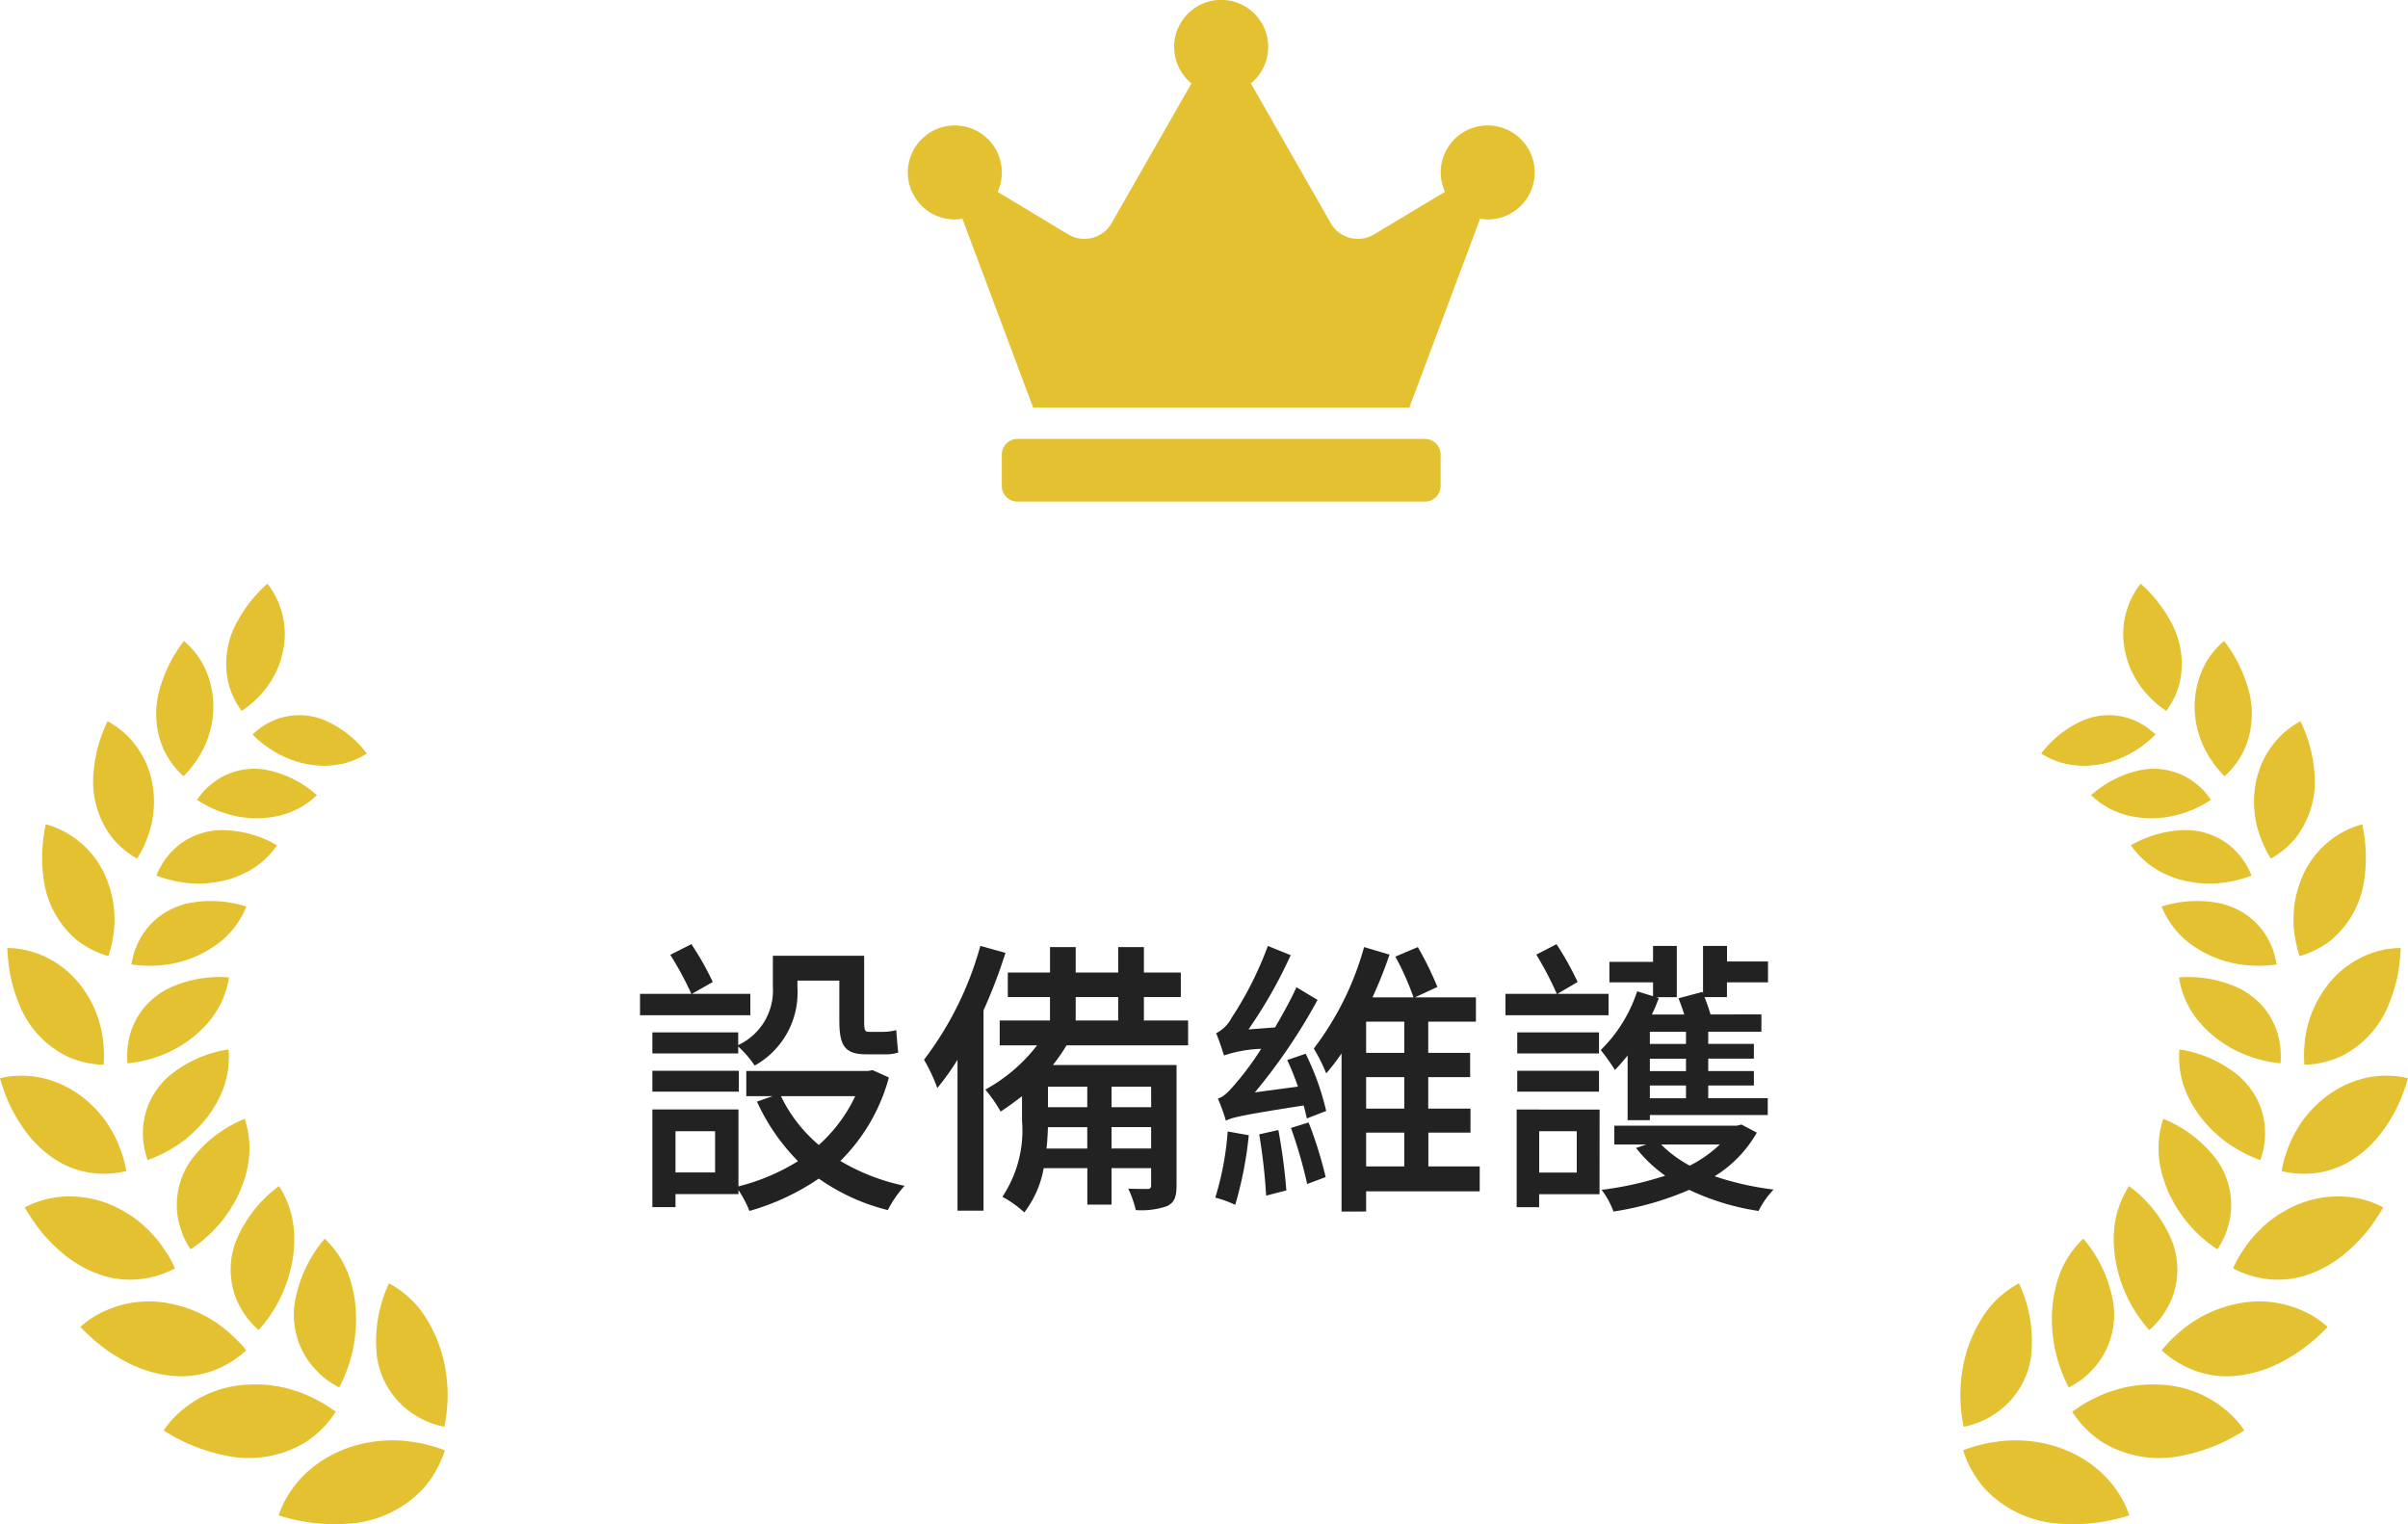 <svg xmlns="http://www.w3.org/2000/svg" width="150" height="94.938" viewBox="0 0 150 94.938">
  <g id="Group_94032" data-name="Group 94032" transform="translate(-1100 -2237)">
    <path id="Path_118212" data-name="Path 118212" d="M30.984,11.3H25.638v1.314h5.346V12.18a6.309,6.309,0,0,1,1.026,1.188,5.2,5.2,0,0,0,2.664-4.86V8.076h2.61v2.448c0,1.548.288,2.142,1.674,2.142H40.02a2.845,2.845,0,0,0,.936-.108c-.054-.378-.09-.972-.126-1.4a3.132,3.132,0,0,1-.81.108H39.1c-.252,0-.27-.18-.27-.684V6.528H33.144V8.472a3.742,3.742,0,0,1-2.16,3.618Zm-5.346,3.69H31.02v-1.3H25.638ZM31.74,8.9H28.1l1.3-.738a18.086,18.086,0,0,0-1.332-2.358l-1.314.666A20.49,20.49,0,0,1,28.068,8.9h-3.2v1.332H31.74Zm6.534,6.372a9.552,9.552,0,0,1-2.268,3.042,9.193,9.193,0,0,1-2.358-3.042Zm-8.73,4.752H27.078V17.454h2.466Zm9.81-6.372-.288.054H31.488v1.566h1.638l-.972.342a12.845,12.845,0,0,0,2.556,3.708A13.069,13.069,0,0,1,31,20.892V16.1H25.638v6.084h1.44v-.81H31v-.252a6.957,6.957,0,0,1,.684,1.3,14.854,14.854,0,0,0,4.32-2.016,12.73,12.73,0,0,0,4.3,1.962,7.041,7.041,0,0,1,1.044-1.512,12.936,12.936,0,0,1-4-1.548,11.528,11.528,0,0,0,3.024-5.2Zm6.714-7.74a20.759,20.759,0,0,1-3.51,7.092,10.33,10.33,0,0,1,.828,1.764,15.925,15.925,0,0,0,1.26-1.764v9.4h1.62V9.93a33.281,33.281,0,0,0,1.368-3.582ZM52.008,9.1h2.646V10.56H52.008Zm4.7,6.858H54.24V14.682h2.466ZM54.24,18.534V17.2h2.466v1.332Zm-4.05,0c.054-.45.072-.918.09-1.332h2.448v1.332Zm.09-3.852h2.448V15.96H50.28Zm8.73-2.574V10.56H56.256V9.1h2.3V7.572h-2.3V5.988h-1.6V7.572H52.008V5.988h-1.6V7.572H47.778V9.1h2.628V10.56H47.274v1.548H49.6a10.266,10.266,0,0,1-3.222,2.754,8.981,8.981,0,0,1,.954,1.368c.45-.288.882-.612,1.332-.954v1.512a7.449,7.449,0,0,1-1.224,4.752,6.93,6.93,0,0,1,1.368.972,6.337,6.337,0,0,0,1.206-2.754h2.718v2.268H54.24V19.758h2.466V20.82c0,.162-.054.234-.216.234-.18,0-.72,0-1.206-.018a6.879,6.879,0,0,1,.468,1.332,4.885,4.885,0,0,0,1.962-.252c.45-.234.576-.576.576-1.3V13.332h-7.7a11.384,11.384,0,0,0,.846-1.224Zm2.466,5.364a18.469,18.469,0,0,1-.774,4.122,6.426,6.426,0,0,1,1.242.45,23.456,23.456,0,0,0,.846-4.338Zm1.962.18a34.423,34.423,0,0,1,.432,3.816l1.26-.324a35.109,35.109,0,0,0-.5-3.762Zm1.98-.4a29.28,29.28,0,0,1,1.008,3.492l1.152-.432a24.913,24.913,0,0,0-1.062-3.4Zm-.234-4.23a16.727,16.727,0,0,1,.666,1.656l-2.682.36a35.538,35.538,0,0,0,3.906-5.76L65.76,8.49c-.378.828-.864,1.692-1.332,2.5l-1.656.126A29.428,29.428,0,0,0,65.4,6.492l-1.422-.576a21.838,21.838,0,0,1-2.25,4.464,2.232,2.232,0,0,1-.972.972c.162.378.4,1.08.486,1.386a8.139,8.139,0,0,1,2.322-.414,19.15,19.15,0,0,1-1.35,1.872c-.558.666-.936,1.116-1.35,1.224a10.957,10.957,0,0,1,.5,1.386c.342-.2.936-.342,4.842-.954.09.306.144.576.2.81l1.206-.468a16.526,16.526,0,0,0-1.278-3.564ZM70.1,17.544h2.376V19.65H70.1Zm2.376-4.968H70.1V10.632h2.376Zm0,3.474H70.1V14.088h2.376Zm4.7,3.6h-3.2V17.544H76.6V16.05H73.968V14.088h2.61V12.576h-2.61V10.632h2.97V9.12h-3.8l1.4-.648A19.658,19.658,0,0,0,73.32,5.988l-1.4.594A16.805,16.805,0,0,1,73.05,9.12H70.494a26.444,26.444,0,0,0,1.062-2.664l-1.584-.468a18.556,18.556,0,0,1-3.132,6.318,11.29,11.29,0,0,1,.774,1.548,13.315,13.315,0,0,0,.954-1.242v9.846H70.1V21.2h7.074ZM85.2,8.9H82.014l1.26-.738A18.787,18.787,0,0,0,81.96,5.808l-1.26.648A21.537,21.537,0,0,1,81.978,8.9h-3.2v1.332H85.2ZM84.606,11.3H79.512v1.314h5.094Zm-5.094,3.69h5.094v-1.3H79.512Zm3.708,2.466v2.574H80.88V17.454Zm1.422-1.35H79.476v6.084h1.4v-.81h3.762Zm5.382-4.086h-2.25v-.756h2.25Zm0,1.692h-2.25v-.774h2.25Zm0,1.692h-2.25V14.61h2.25ZM86.388,16.77h1.386v-.324h7.344V15.4H91.41V14.61h2.844v-.9H91.41v-.774h2.844v-.918H91.41v-.756h3.312v-1.08H91.554a11.163,11.163,0,0,0-.378-1.08h1.4V8.184h2.556v-1.3H92.58V5.916H91.086V8.868l-.036-.09-1.494.4c.126.306.252.666.36,1.008H87.9a10.294,10.294,0,0,0,.432-1.026l-.18-.054h1.3V5.916H87.972v.99H85.254V8.184h2.718v.864l-.99-.306A9.078,9.078,0,0,1,84.714,12.4a12.284,12.284,0,0,1,.882,1.242c.27-.27.522-.576.792-.9Zm5.742,1.512A7.707,7.707,0,0,1,90.258,19.6a7.626,7.626,0,0,1-1.782-1.314Zm1.35-1.242-.288.072H85.56v1.17h2l-.648.216a8.753,8.753,0,0,0,1.818,1.728,21.168,21.168,0,0,1-3.96.882,5.21,5.21,0,0,1,.738,1.35,19.044,19.044,0,0,0,4.716-1.35,15.329,15.329,0,0,0,4.32,1.314,5.578,5.578,0,0,1,.936-1.332,18.608,18.608,0,0,1-3.672-.828,7.6,7.6,0,0,0,2.628-2.718Z" transform="translate(1115 2290)" fill="#222"/>
    <g id="Group_94031" data-name="Group 94031">
      <g id="Group_93444" data-name="Group 93444" transform="translate(1222.116 2273.357)">
        <path id="Path_45093" data-name="Path 45093" d="M213.323,248.845a9.467,9.467,0,0,1-.144-3.055,8.8,8.8,0,0,1,1.213-3.606,6.118,6.118,0,0,1,2.375-2.272,8.491,8.491,0,0,1,.753,4.554,5.133,5.133,0,0,1-1.914,3.33,5.34,5.34,0,0,1-2.284,1.048" transform="translate(-213.116 -196.338)" fill="#e3c130"/>
        <path id="Path_45094" data-name="Path 45094" d="M214.051,294.355a6.727,6.727,0,0,0,1.316,2.353,6.973,6.973,0,0,0,4.835,2.223,11.284,11.284,0,0,0,4.2-.525,5.239,5.239,0,0,0-.38-.894,6.689,6.689,0,0,0-1.452-1.854,7.515,7.515,0,0,0-2.721-1.533,8.15,8.15,0,0,0-1.961-.37,8,8,0,0,0-1.676.056,9.176,9.176,0,0,0-2.161.545" transform="translate(-213.881 -240.382)" fill="#e3c130"/>
        <path id="Path_45095" data-name="Path 45095" d="M246.461,224.612a5.908,5.908,0,0,0-1.648,2.751,8.258,8.258,0,0,0-.293,1.741,9.454,9.454,0,0,0,.1,1.951,9.155,9.155,0,0,0,.94,2.819,6.453,6.453,0,0,0,.864-.546,5.849,5.849,0,0,0,1-1.033,5.017,5.017,0,0,0,.915-3.618,8.227,8.227,0,0,0-1.872-4.064" transform="translate(-238.805 -183.816)" fill="#e3c130"/>
        <path id="Path_45096" data-name="Path 45096" d="M251.473,276.266a6.5,6.5,0,0,0,1.829,1.864,6.82,6.82,0,0,0,5.089.853,11.068,11.068,0,0,0,3.8-1.553,5.506,5.506,0,0,0-.574-.729,6.809,6.809,0,0,0-4.775-2.126,8.041,8.041,0,0,0-1.933.143,6.525,6.525,0,0,0-.819.218,6.694,6.694,0,0,0-.734.261,10.83,10.83,0,0,0-1.167.59c-.316.2-.56.37-.716.478" transform="translate(-244.506 -224.695)" fill="#e3c130"/>
        <path id="Path_45097" data-name="Path 45097" d="M266.656,206.549a5.965,5.965,0,0,0-.947,3.008,6.384,6.384,0,0,0,.018.847,6.9,6.9,0,0,0,.106.869,8.754,8.754,0,0,0,2.09,4.248,6.368,6.368,0,0,0,.685-.722,5.893,5.893,0,0,0,.7-1.2,4.948,4.948,0,0,0,.026-3.626,8.01,8.01,0,0,0-2.676-3.421" transform="translate(-256.151 -169.033)" fill="#e3c130"/>
        <path id="Path_45098" data-name="Path 45098" d="M282.2,249.185a6.256,6.256,0,0,0,2.169,1.3,6,6,0,0,0,1.292.285,6.293,6.293,0,0,0,1.278-.013,7.688,7.688,0,0,0,2.4-.689,10.493,10.493,0,0,0,1.935-1.2,11.925,11.925,0,0,0,1.254-1.143,5.259,5.259,0,0,0-.708-.55,6.6,6.6,0,0,0-4.992-.88,7.719,7.719,0,0,0-3.121,1.421,11.593,11.593,0,0,0-.955.838,7.729,7.729,0,0,0-.557.63" transform="translate(-269.653 -201.436)" fill="#e3c130"/>
        <path id="Path_45099" data-name="Path 45099" d="M281.376,183.453a5.868,5.868,0,0,0-.168,3.072,6.02,6.02,0,0,0,.22.8,7.335,7.335,0,0,0,.311.795,8.376,8.376,0,0,0,3.006,3.468,5.45,5.45,0,0,0,.464-.85,5.705,5.705,0,0,0,.355-1.3,4.828,4.828,0,0,0-.852-3.41,7.8,7.8,0,0,0-3.336-2.568" transform="translate(-268.735 -150.132)" fill="#e3c130"/>
        <path id="Path_45100" data-name="Path 45100" d="M306.643,214.557a6.1,6.1,0,0,0,2.343.685,5.669,5.669,0,0,0,2.473-.351,7.28,7.28,0,0,0,2.087-1.2,10.238,10.238,0,0,0,1.541-1.564A13.818,13.818,0,0,0,316,210.76a5.853,5.853,0,0,0-2.142-.651,6.537,6.537,0,0,0-3.554.638,7.754,7.754,0,0,0-1.527.975,9.46,9.46,0,0,0-1.066,1.089,6.335,6.335,0,0,0-.383.534c-.12.168-.224.33-.314.481a6.143,6.143,0,0,0-.371.731" transform="translate(-289.656 -171.915)" fill="#e3c130"/>
        <path id="Path_45101" data-name="Path 45101" d="M288.15,159.708a5.7,5.7,0,0,0,.548,2.954,7.4,7.4,0,0,0,.869,1.376,8.273,8.273,0,0,0,1.264,1.258,8.382,8.382,0,0,0,2.361,1.3,5.968,5.968,0,0,0,.234-.907,5.325,5.325,0,0,0,.031-1.306,4.919,4.919,0,0,0-.439-1.516,5.023,5.023,0,0,0-1.146-1.494,7.619,7.619,0,0,0-3.722-1.669" transform="translate(-274.504 -130.7)" fill="#e3c130"/>
        <path id="Path_45102" data-name="Path 45102" d="M323.326,174.637a5.985,5.985,0,0,0,2.359.084,5.505,5.505,0,0,0,2.233-.922,7.078,7.078,0,0,0,1.669-1.624,9.881,9.881,0,0,0,1.072-1.827,13.082,13.082,0,0,0,.533-1.492,4.772,4.772,0,0,0-.823-.141,5.971,5.971,0,0,0-2.081.187,6.522,6.522,0,0,0-2.442,1.29,7.459,7.459,0,0,0-1.2,1.276,6.226,6.226,0,0,0-.41.648,6.046,6.046,0,0,0-.328.626,10.878,10.878,0,0,0-.411,1.118,6.64,6.64,0,0,0-.174.776" transform="translate(-303.309 -138.053)" fill="#e3c130"/>
        <path id="Path_45103" data-name="Path 45103" d="M288.1,134.94a5.572,5.572,0,0,0,1.192,2.687,7.26,7.26,0,0,0,2.613,1.991,7.892,7.892,0,0,0,2.517.671,4.947,4.947,0,0,0-.273-2.14,4.765,4.765,0,0,0-.759-1.323,5,5,0,0,0-1.414-1.145,7.415,7.415,0,0,0-3.876-.741" transform="translate(-274.482 -110.42)" fill="#e3c130"/>
        <path id="Path_45104" data-name="Path 45104" d="M330.992,132.178a5.844,5.844,0,0,0,2.224-.5,6.093,6.093,0,0,0,3.047-3.3,9.78,9.78,0,0,0,.572-1.954,13.029,13.029,0,0,0,.155-1.519,5.608,5.608,0,0,0-2.062.417,6.031,6.031,0,0,0-2.635,2.089,6.842,6.842,0,0,0-1.206,2.848,7.666,7.666,0,0,0-.094,1.92" transform="translate(-309.562 -102.218)" fill="#e3c130"/>
        <path id="Path_45105" data-name="Path 45105" d="M282.127,109.125a5.424,5.424,0,0,0,1.737,2.278,6.948,6.948,0,0,0,2.914,1.282,7.7,7.7,0,0,0,2.512.043,5.644,5.644,0,0,0-.207-.855,4.955,4.955,0,0,0-.546-1.092,4.637,4.637,0,0,0-1.017-1.067,4.905,4.905,0,0,0-1.585-.755,7.208,7.208,0,0,0-3.808.164" transform="translate(-269.592 -89.016)" fill="#e3c130"/>
        <path id="Path_45106" data-name="Path 45106" d="M327.726,90.708a5.83,5.83,0,0,0,1.965-1,5.972,5.972,0,0,0,2.067-3.8,9.683,9.683,0,0,0-.131-3.407,4.888,4.888,0,0,0-.719.244,5.745,5.745,0,0,0-3.091,3.2,6.732,6.732,0,0,0-.287,4.044,5.7,5.7,0,0,0,.2.725" transform="translate(-306.594 -67.514)" fill="#e3c130"/>
        <path id="Path_45107" data-name="Path 45107" d="M271.609,85.409a5.205,5.205,0,0,0,2.136,1.789,5.624,5.624,0,0,0,1.413.459,6.576,6.576,0,0,0,1.6.131,7.427,7.427,0,0,0,2.365-.494,4.3,4.3,0,0,0-.385-.759,4.055,4.055,0,0,0-.748-.91,4.013,4.013,0,0,0-1.186-.785,4.383,4.383,0,0,0-1.652-.375,6.944,6.944,0,0,0-3.546.945" transform="translate(-260.985 -69.119)" fill="#e3c130"/>
        <path id="Path_45108" data-name="Path 45108" d="M314.878,55.71a5.425,5.425,0,0,0,1.611-1.375,5.74,5.74,0,0,0,1.1-4.014,9.248,9.248,0,0,0-.348-1.849,11.308,11.308,0,0,0-.515-1.317,5.245,5.245,0,0,0-1.535,1.227,5.612,5.612,0,0,0-1.288,2.834,6.258,6.258,0,0,0,.222,2.861,7.359,7.359,0,0,0,.752,1.633" transform="translate(-295.537 -38.59)" fill="#e3c130"/>
        <path id="Path_45109" data-name="Path 45109" d="M257.939,65.09a5.042,5.042,0,0,0,2.375,1.285,6.348,6.348,0,0,0,2.972-.049,6.966,6.966,0,0,0,2.121-.942,5.255,5.255,0,0,0-.513-.642,4.9,4.9,0,0,0-.891-.7,4.239,4.239,0,0,0-2.905-.528,6.708,6.708,0,0,0-3.159,1.58" transform="translate(-249.798 -51.923)" fill="#e3c130"/>
        <path id="Path_45110" data-name="Path 45110" d="M295.3,28.082a5.24,5.24,0,0,0,1.223-1.627,5.548,5.548,0,0,0,.206-4,8.893,8.893,0,0,0-1.448-2.8,5.017,5.017,0,0,0-1.2,1.47,5.716,5.716,0,0,0-.352,4.4,5.52,5.52,0,0,0,.517,1.164,6.632,6.632,0,0,0,1.05,1.383" transform="translate(-278.851 -16.089)" fill="#e3c130"/>
        <path id="Path_45111" data-name="Path 45111" d="M240.8,47.456a4.989,4.989,0,0,0,1.215.556,4.04,4.04,0,0,0,.646.14,4.594,4.594,0,0,0,.659.066,4.965,4.965,0,0,0,.688-.031,5.241,5.241,0,0,0,.693-.106,6.305,6.305,0,0,0,1.419-.505,6.635,6.635,0,0,0,1.8-1.305,4.3,4.3,0,0,0-1.594-.986,4.1,4.1,0,0,0-2.845.08,6.537,6.537,0,0,0-2.679,2.093" transform="translate(-235.768 -36.881)" fill="#e3c130"/>
        <path id="Path_45112" data-name="Path 45112" d="M271.647,7.918a5,5,0,0,0,.832-1.764,5.372,5.372,0,0,0-.56-3.795A8.7,8.7,0,0,0,270.051,0a3.98,3.98,0,0,0-.382.547,5.089,5.089,0,0,0-.529,3.934,5.044,5.044,0,0,0,.539,1.339,5.269,5.269,0,0,0,.707,1,6.042,6.042,0,0,0,1.261,1.1" transform="translate(-258.816)" fill="#e3c130"/>
      </g>
      <g id="Group_93445" data-name="Group 93445" transform="translate(1100 2273.357)">
        <path id="Path_45093-2" data-name="Path 45093" d="M217.385,248.845a9.467,9.467,0,0,0,.144-3.055,8.8,8.8,0,0,0-1.213-3.606,6.117,6.117,0,0,0-2.375-2.272,8.489,8.489,0,0,0-.753,4.554,5.133,5.133,0,0,0,1.914,3.33,5.341,5.341,0,0,0,2.284,1.048" transform="translate(-189.708 -196.338)" fill="#e3c130"/>
        <path id="Path_45094-2" data-name="Path 45094" d="M224.4,294.355a6.727,6.727,0,0,1-1.316,2.353,6.973,6.973,0,0,1-4.835,2.223,11.283,11.283,0,0,1-4.2-.525,5.241,5.241,0,0,1,.38-.894,6.691,6.691,0,0,1,1.452-1.854,7.514,7.514,0,0,1,2.721-1.533,8.131,8.131,0,0,1,1.961-.37,7.988,7.988,0,0,1,1.676.056,9.19,9.19,0,0,1,2.161.545" transform="translate(-196.688 -240.382)" fill="#e3c130"/>
        <path id="Path_45095-2" data-name="Path 45095" d="M246.42,224.612a5.909,5.909,0,0,1,1.648,2.751,8.253,8.253,0,0,1,.293,1.741,9.457,9.457,0,0,1-.1,1.951,9.156,9.156,0,0,1-.94,2.819,6.449,6.449,0,0,1-.863-.546,5.849,5.849,0,0,1-1-1.033,5.017,5.017,0,0,1-.915-3.618,8.226,8.226,0,0,1,1.872-4.064" transform="translate(-226.193 -183.816)" fill="#e3c130"/>
        <path id="Path_45096-2" data-name="Path 45096" d="M262.191,276.266a6.5,6.5,0,0,1-1.829,1.864,6.819,6.819,0,0,1-5.089.852,11.067,11.067,0,0,1-3.8-1.553,5.512,5.512,0,0,1,.574-.729,6.809,6.809,0,0,1,4.775-2.126,8.037,8.037,0,0,1,1.933.143,6.513,6.513,0,0,1,.819.218,6.669,6.669,0,0,1,.734.261,10.822,10.822,0,0,1,1.167.59c.316.2.56.37.716.478" transform="translate(-241.274 -224.695)" fill="#e3c130"/>
        <path id="Path_45097-2" data-name="Path 45097" d="M268.709,206.549a5.964,5.964,0,0,1,.947,3.008,6.354,6.354,0,0,1-.018.847,6.907,6.907,0,0,1-.106.869,8.758,8.758,0,0,1-2.09,4.248,6.356,6.356,0,0,1-.685-.722,5.9,5.9,0,0,1-.7-1.2,4.946,4.946,0,0,1-.026-3.626,8.008,8.008,0,0,1,2.676-3.421" transform="translate(-251.331 -169.034)" fill="#e3c130"/>
        <path id="Path_45098-2" data-name="Path 45098" d="M292.533,249.185a6.257,6.257,0,0,1-2.169,1.3,6,6,0,0,1-1.292.285,6.289,6.289,0,0,1-1.278-.013,7.686,7.686,0,0,1-2.4-.689,10.5,10.5,0,0,1-1.935-1.2,11.924,11.924,0,0,1-1.254-1.143,5.271,5.271,0,0,1,.708-.55,6.6,6.6,0,0,1,4.992-.88,7.719,7.719,0,0,1,3.121,1.421,11.592,11.592,0,0,1,.955.838,7.692,7.692,0,0,1,.557.63" transform="translate(-277.198 -201.436)" fill="#e3c130"/>
        <path id="Path_45099-2" data-name="Path 45099" d="M285.305,183.453a5.869,5.869,0,0,1,.168,3.072,6.056,6.056,0,0,1-.22.8,7.372,7.372,0,0,1-.311.795,8.376,8.376,0,0,1-3.006,3.468,5.44,5.44,0,0,1-.464-.85,5.7,5.7,0,0,1-.355-1.3,4.828,4.828,0,0,1,.852-3.41,7.8,7.8,0,0,1,3.336-2.568" transform="translate(-270.063 -150.132)" fill="#e3c130"/>
        <path id="Path_45100-2" data-name="Path 45100" d="M316,214.557a6.1,6.1,0,0,1-2.343.685,5.669,5.669,0,0,1-2.473-.351,7.28,7.28,0,0,1-2.087-1.2,10.226,10.226,0,0,1-1.541-1.564,13.824,13.824,0,0,1-.912-1.365,5.851,5.851,0,0,1,2.142-.651,6.537,6.537,0,0,1,3.554.638,7.754,7.754,0,0,1,1.527.975,9.461,9.461,0,0,1,1.066,1.089,6.375,6.375,0,0,1,.383.534c.12.168.224.33.314.481a6.159,6.159,0,0,1,.371.731" transform="translate(-305.103 -171.915)" fill="#e3c130"/>
        <path id="Path_45101-2" data-name="Path 45101" d="M293.46,159.708a5.7,5.7,0,0,1-.548,2.954,7.4,7.4,0,0,1-.869,1.376,8.274,8.274,0,0,1-1.264,1.258,8.377,8.377,0,0,1-2.361,1.3,5.978,5.978,0,0,1-.234-.907,5.326,5.326,0,0,1-.031-1.306,4.915,4.915,0,0,1,.439-1.516,5.02,5.02,0,0,1,1.146-1.494,7.619,7.619,0,0,1,3.722-1.669" transform="translate(-279.223 -130.7)" fill="#e3c130"/>
        <path id="Path_45102-2" data-name="Path 45102" d="M331.192,174.637a5.984,5.984,0,0,1-2.359.084,5.506,5.506,0,0,1-2.233-.922,7.08,7.08,0,0,1-1.669-1.624,9.885,9.885,0,0,1-1.073-1.827,13.1,13.1,0,0,1-.533-1.492,4.757,4.757,0,0,1,.823-.141,5.971,5.971,0,0,1,2.081.187,6.522,6.522,0,0,1,2.442,1.29,7.458,7.458,0,0,1,1.2,1.276,6.206,6.206,0,0,1,.41.648,6.015,6.015,0,0,1,.328.626,10.852,10.852,0,0,1,.41,1.118,6.651,6.651,0,0,1,.174.776" transform="translate(-323.326 -138.053)" fill="#e3c130"/>
        <path id="Path_45103-2" data-name="Path 45103" d="M294.445,134.94a5.57,5.57,0,0,1-1.192,2.686,7.258,7.258,0,0,1-2.613,1.991,7.893,7.893,0,0,1-2.518.671,4.943,4.943,0,0,1,.273-2.14,4.768,4.768,0,0,1,.759-1.323,5,5,0,0,1,1.414-1.145,7.415,7.415,0,0,1,3.876-.741" transform="translate(-280.181 -110.42)" fill="#e3c130"/>
        <path id="Path_45104-2" data-name="Path 45104" d="M336.965,132.178a5.846,5.846,0,0,1-2.224-.5,6.093,6.093,0,0,1-3.047-3.3,9.784,9.784,0,0,1-.572-1.954,13.012,13.012,0,0,1-.155-1.519,5.607,5.607,0,0,1,2.062.417,6.031,6.031,0,0,1,2.635,2.089,6.839,6.839,0,0,1,1.206,2.848,7.673,7.673,0,0,1,.094,1.92" transform="translate(-330.511 -102.218)" fill="#e3c130"/>
        <path id="Path_45105-2" data-name="Path 45105" d="M289.29,109.125a5.425,5.425,0,0,1-1.737,2.278,6.951,6.951,0,0,1-2.914,1.282,7.7,7.7,0,0,1-2.512.043,5.656,5.656,0,0,1,.207-.855,4.952,4.952,0,0,1,.546-1.092,4.634,4.634,0,0,1,1.017-1.067,4.9,4.9,0,0,1,1.585-.755,7.208,7.208,0,0,1,3.808.164" transform="translate(-273.941 -89.016)" fill="#e3c130"/>
        <path id="Path_45106-2" data-name="Path 45106" d="M331.467,90.708a5.831,5.831,0,0,1-1.965-1,5.973,5.973,0,0,1-2.067-3.8,9.681,9.681,0,0,1,.131-3.407,4.89,4.89,0,0,1,.719.244,5.745,5.745,0,0,1,3.091,3.2,6.734,6.734,0,0,1,.288,4.044,5.752,5.752,0,0,1-.2.725" transform="translate(-324.716 -67.514)" fill="#e3c130"/>
        <path id="Path_45107-2" data-name="Path 45107" d="M279.125,85.409a5.2,5.2,0,0,1-2.136,1.789,5.624,5.624,0,0,1-1.412.459,6.577,6.577,0,0,1-1.6.131,7.424,7.424,0,0,1-2.365-.494,4.3,4.3,0,0,1,.385-.759,4.058,4.058,0,0,1,.748-.91,4.013,4.013,0,0,1,1.186-.785,4.383,4.383,0,0,1,1.652-.375,6.943,6.943,0,0,1,3.545.945" transform="translate(-261.866 -69.119)" fill="#e3c130"/>
        <path id="Path_45108-2" data-name="Path 45108" d="M316.563,55.71a5.424,5.424,0,0,1-1.611-1.375,5.74,5.74,0,0,1-1.1-4.014,9.264,9.264,0,0,1,.348-1.849,11.312,11.312,0,0,1,.515-1.317,5.246,5.246,0,0,1,1.535,1.227,5.611,5.611,0,0,1,1.288,2.834,6.259,6.259,0,0,1-.222,2.861,7.357,7.357,0,0,1-.752,1.633" transform="translate(-308.02 -38.59)" fill="#e3c130"/>
        <path id="Path_45109-2" data-name="Path 45109" d="M265.407,65.09a5.042,5.042,0,0,1-2.375,1.285,6.347,6.347,0,0,1-2.971-.049,6.967,6.967,0,0,1-2.121-.943,5.262,5.262,0,0,1,.513-.642,4.9,4.9,0,0,1,.891-.7,4.239,4.239,0,0,1,2.905-.528,6.708,6.708,0,0,1,3.159,1.58" transform="translate(-245.665 -51.923)" fill="#e3c130"/>
        <path id="Path_45110-2" data-name="Path 45110" d="M295.145,28.082a5.24,5.24,0,0,1-1.224-1.627,5.548,5.548,0,0,1-.206-4,8.892,8.892,0,0,1,1.448-2.8,5.018,5.018,0,0,1,1.2,1.47,5.716,5.716,0,0,1,.352,4.4,5.525,5.525,0,0,1-.517,1.164,6.631,6.631,0,0,1-1.05,1.383" transform="translate(-283.708 -16.089)" fill="#e3c130"/>
        <path id="Path_45111-2" data-name="Path 45111" d="M247.914,47.456a4.99,4.99,0,0,1-1.215.556,4.038,4.038,0,0,1-.646.14,4.594,4.594,0,0,1-.659.066,4.965,4.965,0,0,1-.688-.031,5.245,5.245,0,0,1-.693-.106,6.307,6.307,0,0,1-1.419-.505,6.633,6.633,0,0,1-1.8-1.305,4.3,4.3,0,0,1,1.594-.986,4.1,4.1,0,0,1,2.845.08,6.538,6.538,0,0,1,2.679,2.093" transform="translate(-225.058 -36.881)" fill="#e3c130"/>
        <path id="Path_45112-2" data-name="Path 45112" d="M269.929,7.918a5,5,0,0,1-.832-1.764,5.372,5.372,0,0,1,.56-3.795A8.7,8.7,0,0,1,271.526,0a3.98,3.98,0,0,1,.382.547,5.089,5.089,0,0,1,.529,3.934A5.043,5.043,0,0,1,271.9,5.82a5.268,5.268,0,0,1-.707,1,6.047,6.047,0,0,1-1.261,1.1" transform="translate(-254.877)" fill="#e3c130"/>
      </g>
    </g>
    <path id="Icon_awesome-crown" data-name="Icon awesome-crown" d="M32.219,27.337H6.834a.979.979,0,0,0-.976.976v1.953a.979.979,0,0,0,.976.976H32.219a.979.979,0,0,0,.976-.976V28.314A.979.979,0,0,0,32.219,27.337ZM36.124,7.811A2.93,2.93,0,0,0,33.2,10.74a2.87,2.87,0,0,0,.268,1.208L29.046,14.6a1.95,1.95,0,0,1-2.7-.708l-4.973-8.7a2.929,2.929,0,1,0-3.7,0l-4.973,8.7a1.951,1.951,0,0,1-2.7.708L5.6,11.948a2.928,2.928,0,1,0-2.667,1.721,2.991,2.991,0,0,0,.47-.049L7.811,25.385H31.243L35.654,13.62a2.991,2.991,0,0,0,.47.049,2.929,2.929,0,1,0,0-5.858Z" transform="translate(1156.546 2237)" fill="#e3c130"/>
  </g>
</svg>
